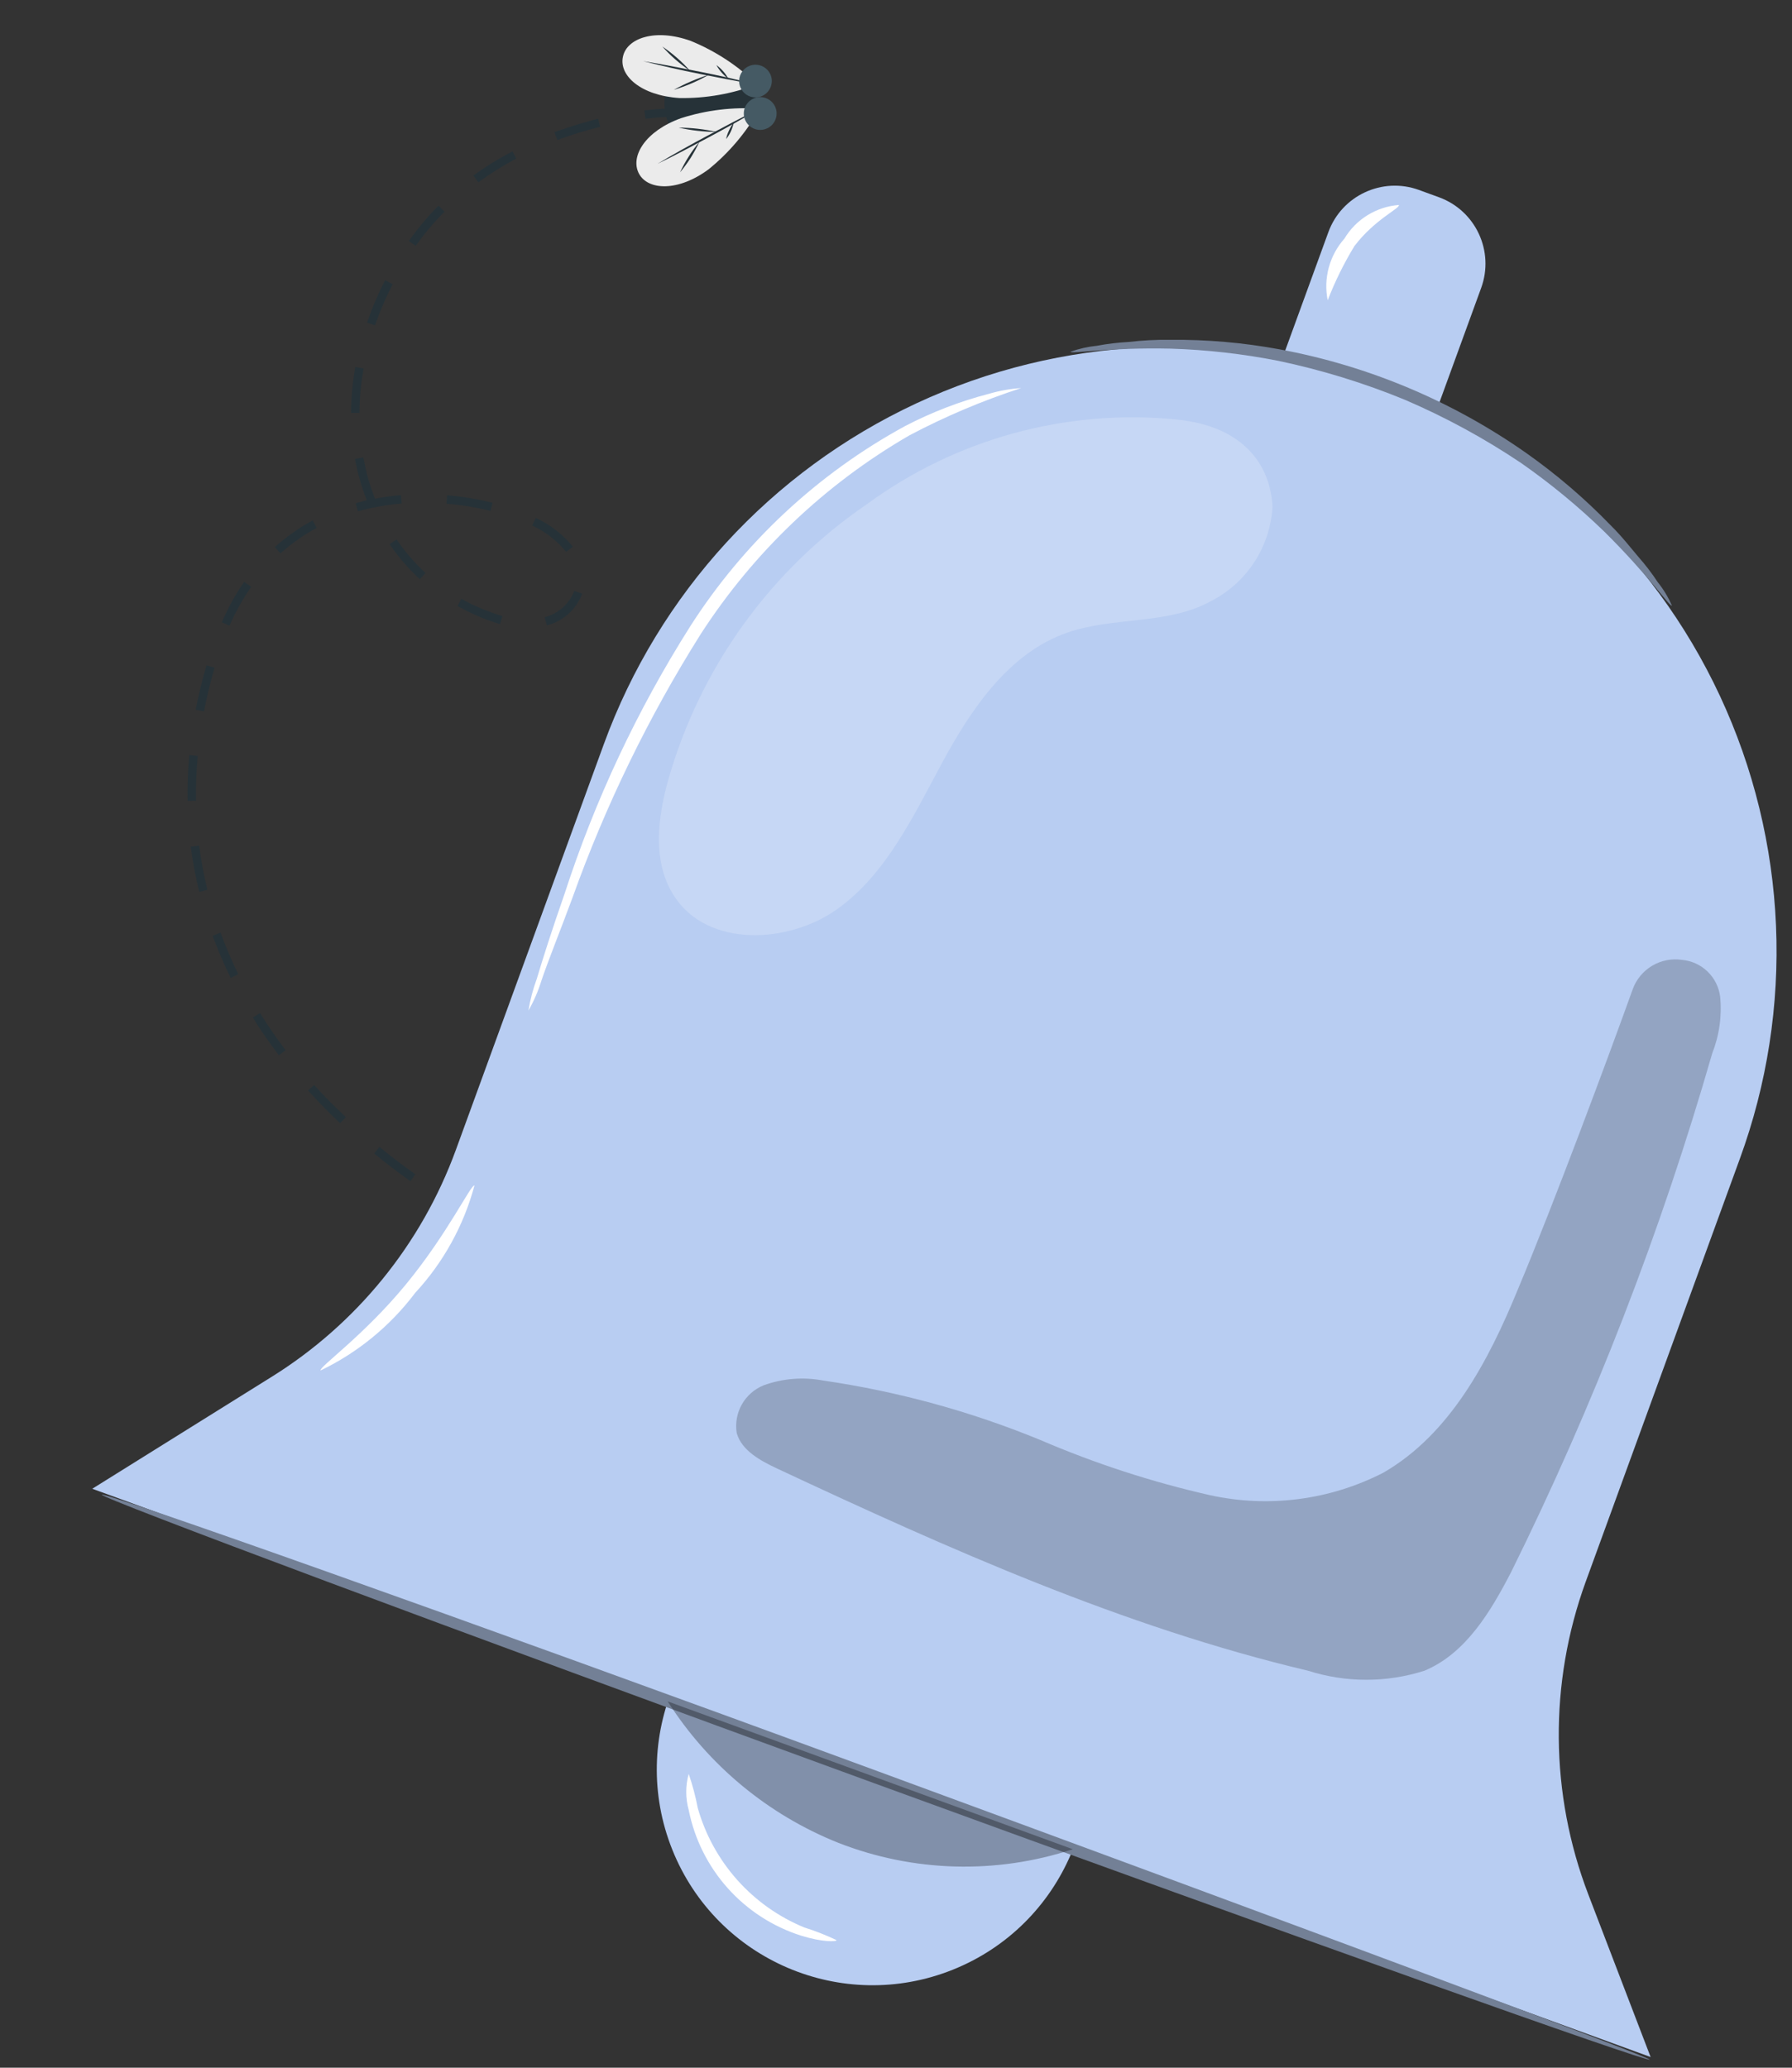 <svg width="78" height="90" viewBox="0 0 78 90" fill="none" xmlns="http://www.w3.org/2000/svg">
<rect x="0" y="0" width="78" height="90" fill="#333333" stroke="none"/>
<path d="M25.693 5.258L26.032 5.167L26.126 5.52C25.494 5.674 24.872 5.867 24.262 6.095L24.13 5.752C24.633 5.577 25.161 5.4 25.693 5.258ZM22.304 6.58L22.471 6.903C21.896 7.206 21.344 7.551 20.821 7.936L20.605 7.64C21.145 7.248 21.714 6.897 22.306 6.589L22.304 6.58ZM19.091 8.954L19.347 9.213C18.89 9.674 18.472 10.171 18.095 10.699L17.797 10.491C18.184 9.942 18.616 9.426 19.089 8.949L19.091 8.954ZM16.767 12.2L17.09 12.371C16.792 12.948 16.536 13.546 16.323 14.16L15.979 14.041C16.195 13.406 16.458 12.788 16.764 12.191L16.767 12.2ZM15.467 15.974L15.828 16.039C15.711 16.677 15.65 17.325 15.645 17.974L15.281 17.971C15.285 17.3 15.347 16.63 15.466 15.969L15.467 15.974ZM15.45 19.974L15.81 19.908C15.878 20.162 15.915 20.43 15.982 20.679C16.077 21.028 16.191 21.372 16.323 21.708C16.696 21.634 17.073 21.582 17.451 21.552L17.484 21.916C16.881 21.967 16.284 22.069 15.699 22.223L15.577 22.256L15.482 21.903L15.609 21.869L15.962 21.774C15.833 21.444 15.723 21.106 15.631 20.763C15.558 20.51 15.5 20.238 15.448 19.97L15.45 19.974ZM13.611 22.657L13.783 22.979C13.216 23.284 12.687 23.656 12.208 24.087L11.963 23.814C12.464 23.363 13.017 22.973 13.609 22.652L13.611 22.657ZM19.461 21.558C20.129 21.614 20.791 21.724 21.441 21.885L21.348 22.238C20.719 22.082 20.079 21.977 19.433 21.924L19.461 21.558ZM17.262 23.479C17.626 24.012 18.048 24.503 18.521 24.943L18.275 25.21C17.78 24.755 17.338 24.243 16.959 23.687L17.262 23.479ZM10.636 25.335L10.933 25.543C10.564 26.075 10.248 26.641 9.989 27.234L9.657 27.086C9.922 26.467 10.248 25.875 10.632 25.321L10.636 25.335ZM23.326 22.54L23.451 22.608C24.026 22.892 24.533 23.299 24.935 23.799L24.641 24.02C24.272 23.562 23.808 23.19 23.28 22.931L23.163 22.872L23.326 22.54ZM8.988 28.96L9.339 29.063C9.156 29.697 9 30.34 8.879 30.962L8.517 30.892C8.64 30.259 8.798 29.607 8.988 28.96ZM20.078 26.064C20.62 26.366 21.192 26.608 21.785 26.788L21.869 26.816L21.766 27.166L21.678 27.139C21.064 26.949 20.473 26.693 19.915 26.376L20.078 26.064ZM24.996 25.72L25.341 25.84C25.215 26.177 25.009 26.479 24.742 26.719C24.474 26.96 24.152 27.132 23.803 27.22L23.709 26.867C23.999 26.791 24.267 26.648 24.49 26.449C24.714 26.249 24.887 26 24.996 25.72ZM8.244 32.868L8.607 32.902C8.547 33.551 8.521 34.203 8.53 34.855L8.168 34.861C8.153 34.196 8.177 33.531 8.24 32.869L8.244 32.868ZM8.303 36.853L8.669 36.805C8.752 37.452 8.872 38.094 9.027 38.727L8.674 38.822C8.514 38.173 8.39 37.515 8.303 36.853ZM9.598 40.592C9.824 41.209 10.082 41.813 10.371 42.403L10.041 42.567C9.749 41.969 9.488 41.358 9.257 40.734L9.598 40.592ZM11.319 44.096C11.656 44.642 12.028 45.182 12.432 45.71L12.138 45.93C11.733 45.398 11.343 44.846 11.008 44.291L11.319 44.096ZM13.671 47.225C14.101 47.7 14.565 48.171 15.055 48.625L14.803 48.889C14.316 48.429 13.845 47.95 13.412 47.465L13.671 47.225ZM16.517 49.923C17.016 50.334 17.542 50.733 18.078 51.114L17.865 51.413C17.323 51.029 16.79 50.621 16.286 50.207L16.517 49.923ZM19.712 52.205C20.266 52.561 20.835 52.877 21.413 53.187L21.242 53.51C20.653 53.194 20.06 52.863 19.522 52.513L19.712 52.205ZM23.172 54.067C23.75 54.341 24.369 54.599 24.974 54.841L24.842 55.179C24.228 54.94 23.613 54.676 23.018 54.396L23.172 54.067Z" fill="#263238"/>
<path d="M28.049 4.809C28.376 4.764 28.706 4.736 29.036 4.727L29.043 5.093C29.043 5.093 28.682 5.099 28.095 5.17L28.049 4.809Z" fill="#263238"/>
<path d="M32.987 4.239C32.703 2.297 28.575 2.273 28.944 4.818C29.313 7.363 33.274 6.195 32.987 4.239Z" fill="#263238"/>
<path d="M27.115 2.466C27.282 1.66 28.522 1.221 30.075 1.784C31.146 2.224 32.122 2.865 32.952 3.672C31.877 4.084 30.732 4.286 29.58 4.268C27.892 4.16 26.931 3.287 27.115 2.466Z" fill="#EBEBEB"/>
<path d="M32.938 3.68C32.105 3.545 31.279 3.378 30.453 3.216C29.628 3.053 28.805 2.865 27.989 2.66C28.822 2.795 29.649 2.962 30.474 3.124C31.299 3.286 32.122 3.475 32.938 3.68Z" fill="#263238"/>
<path d="M28.832 2.027C29.054 2.178 29.266 2.342 29.468 2.518C29.668 2.693 29.856 2.88 30.032 3.078C29.811 2.927 29.598 2.764 29.396 2.588C29.196 2.414 29.008 2.226 28.832 2.027Z" fill="#263238"/>
<path d="M30.856 3.254C30.615 3.39 30.367 3.514 30.113 3.624C29.856 3.734 29.594 3.829 29.327 3.911C29.814 3.641 30.326 3.421 30.856 3.254Z" fill="#263238"/>
<path d="M31.183 2.833C31.399 2.991 31.578 3.195 31.706 3.43C31.49 3.272 31.312 3.068 31.183 2.833Z" fill="#263238"/>
<path d="M27.814 7.562C28.206 8.289 29.515 8.352 30.841 7.371C31.742 6.642 32.495 5.746 33.06 4.734C31.904 4.651 30.742 4.791 29.639 5.146C28.088 5.703 27.412 6.812 27.814 7.562Z" fill="#EBEBEB"/>
<path d="M33.06 4.734C32.3 5.099 31.555 5.501 30.813 5.896C30.072 6.292 29.334 6.701 28.621 7.129C29.377 6.766 30.122 6.364 30.863 5.969C31.605 5.573 32.333 5.166 33.06 4.734Z" fill="#263238"/>
<path d="M29.599 7.503C29.764 7.303 29.919 7.093 30.061 6.875C30.2 6.649 30.328 6.416 30.444 6.177C30.275 6.375 30.121 6.585 29.982 6.805C29.84 7.03 29.712 7.263 29.599 7.503Z" fill="#263238"/>
<path d="M31.195 5.742C30.652 5.622 30.097 5.559 29.541 5.555C30.084 5.678 30.639 5.74 31.195 5.742Z" fill="#263238"/>
<path d="M31.607 6.053C31.689 5.949 31.759 5.835 31.814 5.715C31.869 5.592 31.91 5.465 31.939 5.333C31.857 5.439 31.788 5.554 31.733 5.676C31.674 5.795 31.631 5.922 31.607 6.053Z" fill="#263238"/>
<path d="M32.987 4.233C32.848 4.253 32.706 4.232 32.579 4.172C32.452 4.111 32.346 4.015 32.273 3.895C32.201 3.774 32.166 3.635 32.173 3.494C32.18 3.354 32.228 3.219 32.312 3.106C32.395 2.993 32.51 2.907 32.642 2.859C32.775 2.812 32.918 2.804 33.054 2.838C33.191 2.872 33.314 2.945 33.409 3.049C33.504 3.153 33.566 3.282 33.587 3.421C33.614 3.608 33.566 3.798 33.454 3.95C33.342 4.102 33.174 4.204 32.987 4.233Z" fill="#455A64"/>
<path d="M33.193 5.647C33.1 5.66 33.006 5.656 32.915 5.633C32.824 5.61 32.739 5.569 32.663 5.513C32.588 5.457 32.525 5.387 32.477 5.306C32.429 5.226 32.397 5.137 32.383 5.044C32.37 4.951 32.374 4.857 32.397 4.766C32.42 4.675 32.461 4.589 32.517 4.514C32.573 4.439 32.643 4.376 32.724 4.328C32.804 4.28 32.893 4.248 32.986 4.234C33.173 4.207 33.364 4.255 33.516 4.368C33.668 4.481 33.768 4.65 33.796 4.837C33.823 5.024 33.775 5.215 33.662 5.367C33.549 5.519 33.38 5.619 33.193 5.647Z" fill="#455A64"/>
<path d="M41.472 85.734C46.285 83.805 48.623 78.339 46.694 73.526C44.765 68.713 39.299 66.375 34.486 68.304C29.673 70.233 27.335 75.699 29.264 80.512C31.193 85.325 36.659 87.663 41.472 85.734Z" fill="#B8CDF2"/>
<path d="M4.016 64.8L71.846 89.535L69.133 82.455C67.46 78.083 67.42 73.255 69.018 68.855L75.724 50.453C76.915 47.201 77.452 43.746 77.304 40.286C77.157 36.826 76.327 33.43 74.864 30.291C73.4 27.153 71.332 24.334 68.776 21.997C66.221 19.66 63.229 17.851 59.973 16.672C53.422 14.294 46.196 14.613 39.88 17.559C33.564 20.504 28.675 25.836 26.286 32.382L19.84 50.057C18.343 54.154 15.518 57.632 11.813 59.935L4.016 64.8Z" fill="#B8CDF2"/>
<path d="M57.819 10.106L54.771 18.468C54.189 20.065 55.011 21.831 56.608 22.413L57.478 22.73C59.074 23.313 60.841 22.49 61.423 20.893L64.471 12.531C65.053 10.935 64.231 9.168 62.634 8.586L61.765 8.269C60.168 7.687 58.401 8.51 57.819 10.106Z" fill="#B8CDF2"/>
<path d="M71.805 89.647C71.753 89.782 56.625 84.396 38.025 77.607C19.424 70.818 4.38 65.203 4.432 65.058C4.484 64.912 19.612 70.256 38.212 77.097C56.812 83.939 71.857 89.543 71.805 89.647Z" fill="#738096"/>
<g opacity="0.3">
<path d="M29.062 74.055C30.831 76.834 33.428 78.987 36.486 80.21C39.753 81.489 43.364 81.588 46.696 80.49L29.062 74.055Z" fill="black"/>
</g>
<g opacity="0.2">
<path d="M74.529 45.844C74.837 45.061 74.955 44.217 74.872 43.38C74.819 42.963 74.625 42.577 74.323 42.286C74.02 41.995 73.627 41.816 73.209 41.779C72.759 41.713 72.3 41.804 71.91 42.037C71.52 42.27 71.222 42.63 71.067 43.057C70.027 45.958 67.625 52.415 66.066 56.127C64.787 59.246 63.113 62.427 60.212 64.101C57.886 65.295 55.217 65.641 52.664 65.079C50.135 64.505 47.664 63.701 45.282 62.677C42.246 61.429 39.069 60.56 35.821 60.088C34.958 59.926 34.068 59.998 33.242 60.296C32.84 60.458 32.504 60.752 32.29 61.13C32.077 61.508 31.998 61.947 32.067 62.375C32.286 63.145 33.107 63.581 33.814 63.914C41.3 67.418 48.9 70.818 56.937 72.72C58.584 73.246 60.354 73.246 62.001 72.72C63.799 71.972 64.881 70.152 65.775 68.426C69.363 61.176 72.293 53.618 74.529 45.844Z" fill="black"/>
</g>
<g opacity="0.2">
<path d="M55.388 22.07C55.315 20.385 54.265 18.545 51.156 18.254C46.381 17.794 41.603 19.108 37.734 21.945C33.543 24.806 30.486 29.043 29.094 33.922C28.615 35.607 28.387 37.551 29.354 39.017C30.799 41.242 34.303 41.096 36.444 39.568C38.586 38.04 39.772 35.482 41.04 33.143C42.308 30.803 43.941 28.412 46.446 27.539C48.464 26.832 50.803 27.206 52.685 26.177C53.455 25.788 54.111 25.205 54.585 24.484C55.059 23.764 55.336 22.931 55.388 22.07Z" fill="white"/>
</g>
<path d="M72.772 26.362C72.689 26.424 71.732 25.021 69.829 23.139C68.705 22.049 67.495 21.051 66.211 20.155C64.613 19.081 62.918 18.159 61.148 17.4C59.367 16.668 57.522 16.101 55.637 15.705C54.095 15.401 52.53 15.224 50.959 15.175C48.266 15.113 46.613 15.414 46.592 15.31C46.965 15.178 47.352 15.09 47.746 15.05C48.203 14.964 48.665 14.909 49.129 14.884C49.726 14.814 50.326 14.783 50.927 14.79C52.528 14.775 54.126 14.914 55.7 15.206C59.572 15.923 63.242 17.47 66.461 19.739C67.768 20.663 68.987 21.707 70.1 22.858C70.588 23.337 70.963 23.825 71.316 24.241C71.623 24.588 71.904 24.956 72.158 25.343C72.408 25.653 72.615 25.996 72.772 26.362Z" fill="#738096"/>
<path d="M23.001 43.986C23.078 43.514 23.2 43.051 23.365 42.603C23.625 41.729 24.03 40.461 24.571 38.912C25.9 34.817 27.737 30.905 30.04 27.267C32.374 23.617 35.593 20.616 39.397 18.544C40.557 17.94 41.781 17.469 43.047 17.14C43.504 17.006 43.975 16.923 44.45 16.891C42.772 17.436 41.144 18.124 39.584 18.949C35.906 21.076 32.788 24.049 30.487 27.62C28.223 31.219 26.358 35.054 24.924 39.057C24.384 40.523 23.885 41.74 23.562 42.696C23.423 43.145 23.235 43.578 23.001 43.986Z" fill="white"/>
<path d="M13.955 59.651C13.862 59.516 15.816 58.154 17.657 55.918C19.497 53.683 20.506 51.531 20.651 51.603C20.183 53.346 19.298 54.948 18.073 56.272C16.99 57.711 15.578 58.87 13.955 59.651Z" fill="white"/>
<path d="M36.413 84.447C36.413 84.52 35.8 84.541 34.864 84.25C33.635 83.858 32.533 83.144 31.674 82.183C30.814 81.221 30.229 80.046 29.977 78.781C29.834 78.267 29.834 77.725 29.977 77.211C30.144 77.697 30.276 78.193 30.372 78.698C30.701 79.859 31.29 80.93 32.093 81.83C32.896 82.731 33.894 83.437 35.009 83.896C35.49 84.046 35.959 84.231 36.413 84.447Z" fill="white"/>
<path d="M60.888 8.922C60.95 9.067 59.848 9.535 58.954 10.71C58.497 11.461 58.107 12.251 57.79 13.07C57.695 12.597 57.712 12.109 57.838 11.643C57.965 11.178 58.197 10.748 58.517 10.388C58.766 9.971 59.111 9.621 59.524 9.366C59.937 9.111 60.404 8.958 60.888 8.922Z" fill="white"/>
</svg>
